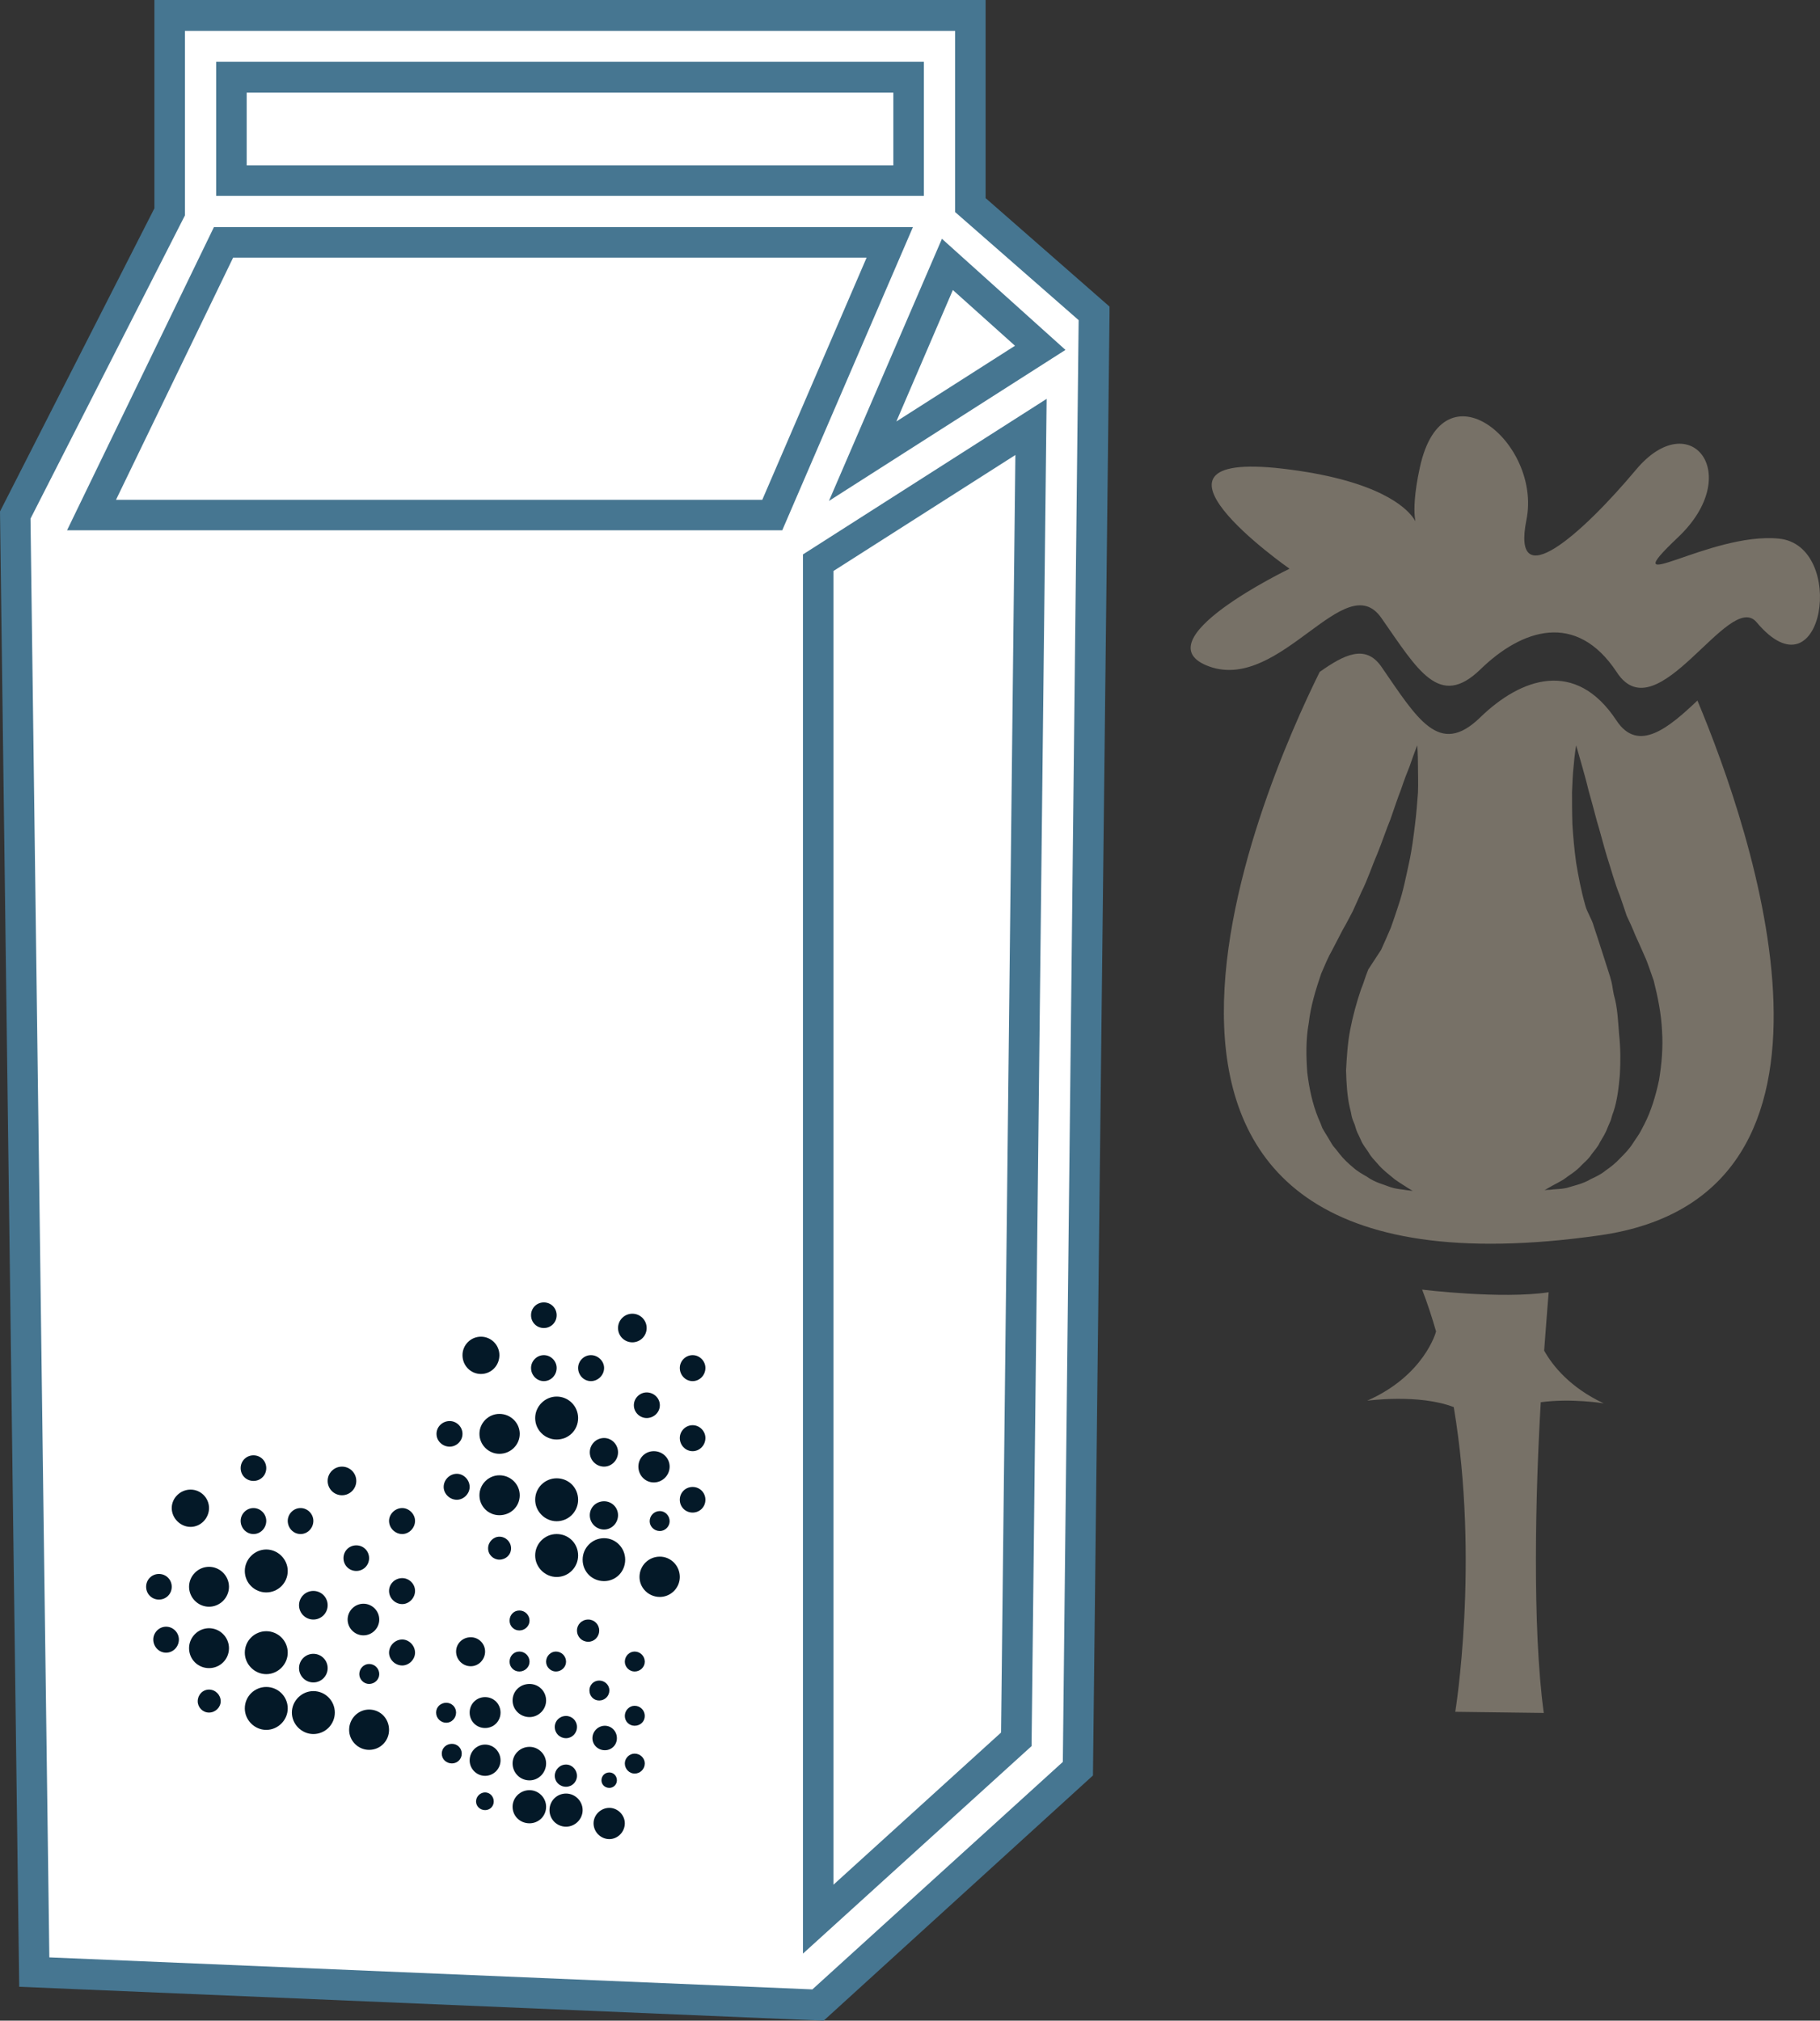 <?xml version="1.0" encoding="UTF-8" standalone="no"?>
<svg
   xmlns:dc="http://purl.org/dc/elements/1.1/"
   xmlns:cc="http://creativecommons.org/ns#"
   xmlns:rdf="http://www.w3.org/1999/02/22-rdf-syntax-ns#"
   xmlns:svg="http://www.w3.org/2000/svg"
   xmlns="http://www.w3.org/2000/svg"
   id="svg158"
   viewBox="0 0 4832.421 5365"
   style="clip-rule:evenodd;fill-rule:evenodd;image-rendering:optimizeQuality;shape-rendering:geometricPrecision;text-rendering:geometricPrecision"
   version="1.1"
   height="53.65mm"
   width="48.324mm"
   xml:space="preserve"><rect x="0" y="0" width="4832.421" height="5365" fill="#333333" stroke="none"/>
 <defs
   id="defs4">
  <style
   id="style2"
   type="text/css">
   <![CDATA[
    .fil2 {fill:#041928;fill-rule:nonzero}
    .fil1 {fill:#467691;fill-rule:nonzero}
    .fil3 {fill:#777167;fill-rule:nonzero}
    .fil0 {fill:white;fill-rule:nonzero}
   ]]>
  </style>
 </defs>
 <g
   transform="translate(-8739,-12176)"
   id="Vrstva_x0020_1">
  <polygon
   style="fill:#ffffff;fill-rule:nonzero"
   id="polygon7"
   points="9225,12375 11165,12375 11165,12800 11554,13048 11554,13241 11554,16831 10879,17436 8879,13591 9225,12727 "
   class="fil0" />
  <path
   style="fill:#ffffff;fill-rule:nonzero"
   id="path9"
   d="m 11029,13400 226,-522 246,221 z m 409,3394 -527,478 v -3602 l 566,-361 z m -649,-3251 H 8982 l 350,-724 h 1769 z M 9353,12381 h 1799 v 274 H 9353 Z m 1962,340 v -504 H 9189 v 522 l -409,804 50,3869 2081,87 690,-627 43,-3864 z"
   class="fil0" />
  <path
   style="fill:#467691;fill-rule:nonzero"
   id="path11"
   d="m 9394,12615 h 1717 v -193 H 9394 Z m 1798,81 H 9313 v -356 h 1879 z m 77,250 -150,349 315,-201 z m -329,560 300,-696 328,295 z m -1893,-3 h 1716 l 277,-643 H 9358 Z m 1769,81 H 8917 l 390,-805 h 1856 z m 136,108 v 3488 l 445,-404 38,-3392 z m -81,3671 v -3715 l 647,-413 -40,3577 z m -2001,10 2026,85 665,-604 42,-3828 -328,-287 v -481 H 9230 v 490 l -410,805 z m 2056,168 -2136,-90 -51,-3917 410,-805 v -553 h 2207 v 526 l 329,288 v 18 l -44,3882 z"
   class="fil1" />
  <path
   style="fill:#041928;fill-rule:nonzero"
   id="path13"
   d="m 10217,15668 c 0,19 -15,34 -34,34 -19,0 -34,-15 -34,-34 0,-19 15,-34 34,-34 19,0 34,15 34,34 z"
   class="fil2" />
  <path
   style="fill:#041928;fill-rule:nonzero"
   id="path15"
   d="m 10343,15808 c 0,19 -16,35 -35,35 -19,0 -34,-16 -34,-35 0,-18 15,-34 34,-34 19,0 35,16 35,34 z"
   class="fil2" />
  <path
   style="fill:#041928;fill-rule:nonzero"
   id="path17"
   d="m 10217,15808 c 0,19 -15,35 -34,35 -19,0 -34,-16 -34,-35 0,-18 15,-34 34,-34 19,0 34,16 34,34 z"
   class="fil2" />
  <path
   style="fill:#041928;fill-rule:nonzero"
   id="path19"
   d="m 10065,15774 c 0,28 -22,50 -49,50 -27,0 -49,-22 -49,-50 0,-27 22,-49 49,-49 27,0 49,22 49,49 z"
   class="fil2" />
  <path
   style="fill:#041928;fill-rule:nonzero"
   id="path21"
   d="m 10456,15702 c 0,21 -17,38 -38,38 -21,0 -38,-17 -38,-38 0,-21 17,-38 38,-38 21,0 38,17 38,38 z"
   class="fil2" />
  <path
   style="fill:#041928;fill-rule:nonzero"
   id="path23"
   d="m 10612,15808 c 0,19 -15,35 -34,35 -19,0 -34,-16 -34,-35 0,-18 15,-34 34,-34 19,0 34,16 34,34 z"
   class="fil2" />
  <path
   style="fill:#041928;fill-rule:nonzero"
   id="path25"
   d="m 10491,15907 c 0,19 -16,34 -35,34 -18,0 -34,-15 -34,-34 0,-19 16,-34 34,-34 19,0 35,15 35,34 z"
   class="fil2" />
  <path
   style="fill:#041928;fill-rule:nonzero"
   id="path27"
   d="m 10380,16032 c 0,21 -17,38 -37,38 -21,0 -38,-17 -38,-38 0,-21 17,-38 38,-38 20,0 37,17 37,38 z"
   class="fil2" />
  <path
   style="fill:#041928;fill-rule:nonzero"
   id="path29"
   d="m 10274,15941 c 0,32 -25,57 -57,57 -31,0 -57,-25 -57,-57 0,-31 26,-57 57,-57 32,0 57,26 57,57 z"
   class="fil2" />
  <path
   style="fill:#041928;fill-rule:nonzero"
   id="path31"
   d="m 10119,15983 c 0,29 -24,53 -54,53 -29,0 -53,-24 -53,-53 0,-29 24,-53 53,-53 30,0 54,24 54,53 z"
   class="fil2" />
  <path
   style="fill:#041928;fill-rule:nonzero"
   id="path33"
   d="m 9967,15983 c 0,19 -16,34 -34,34 -19,0 -35,-15 -35,-34 0,-19 16,-34 35,-34 18,0 34,15 34,34 z"
   class="fil2" />
  <path
   style="fill:#041928;fill-rule:nonzero"
   id="path35"
   d="m 9986,16124 c 0,18 -16,34 -34,34 -19,0 -35,-16 -35,-34 0,-19 16,-35 35,-35 18,0 34,16 34,35 z"
   class="fil2" />
  <path
   style="fill:#041928;fill-rule:nonzero"
   id="path37"
   d="m 10119,16146 c 0,30 -24,53 -54,53 -29,0 -53,-23 -53,-53 0,-29 24,-53 53,-53 30,0 54,24 54,53 z"
   class="fil2" />
  <path
   style="fill:#041928;fill-rule:nonzero"
   id="path39"
   d="m 10274,16158 c 0,31 -25,57 -57,57 -31,0 -57,-26 -57,-57 0,-32 26,-57 57,-57 32,0 57,25 57,57 z"
   class="fil2" />
  <path
   style="fill:#041928;fill-rule:nonzero"
   id="path41"
   d="m 10274,16306 c 0,31 -25,57 -57,57 -31,0 -57,-26 -57,-57 0,-32 26,-57 57,-57 32,0 57,25 57,57 z"
   class="fil2" />
  <path
   style="fill:#041928;fill-rule:nonzero"
   id="path43"
   d="m 10096,16287 c 0,17 -14,30 -31,30 -16,0 -30,-13 -30,-30 0,-17 14,-31 30,-31 17,0 31,14 31,31 z"
   class="fil2" />
  <path
   style="fill:#041928;fill-rule:nonzero"
   id="path45"
   d="m 10380,16199 c 0,21 -17,38 -37,38 -21,0 -38,-17 -38,-38 0,-21 17,-37 38,-37 20,0 37,16 37,37 z"
   class="fil2" />
  <path
   style="fill:#041928;fill-rule:nonzero"
   id="path47"
   d="m 10517,16070 c 0,23 -19,42 -42,42 -23,0 -41,-19 -41,-42 0,-23 18,-41 41,-41 23,0 42,18 42,41 z"
   class="fil2" />
  <path
   style="fill:#041928;fill-rule:nonzero"
   id="path49"
   d="m 10612,15994 c 0,19 -15,35 -34,35 -19,0 -34,-16 -34,-35 0,-18 15,-34 34,-34 19,0 34,16 34,34 z"
   class="fil2" />
  <path
   style="fill:#041928;fill-rule:nonzero"
   id="path51"
   d="m 10517,16215 c 0,14 -12,26 -26,26 -15,0 -27,-12 -27,-26 0,-15 12,-27 27,-27 14,0 26,12 26,27 z"
   class="fil2" />
  <path
   style="fill:#041928;fill-rule:nonzero"
   id="path53"
   d="m 10399,16317 c 0,32 -25,57 -56,57 -32,0 -57,-25 -57,-57 0,-31 25,-57 57,-57 31,0 56,26 56,57 z"
   class="fil2" />
  <path
   style="fill:#041928;fill-rule:nonzero"
   id="path55"
   d="m 10544,16363 c 0,29 -24,53 -53,53 -30,0 -54,-24 -54,-53 0,-30 24,-54 54,-54 29,0 53,24 53,54 z"
   class="fil2" />
  <path
   style="fill:#041928;fill-rule:nonzero"
   id="path57"
   d="m 10612,16158 c 0,19 -15,34 -34,34 -19,0 -34,-15 -34,-34 0,-19 15,-34 34,-34 19,0 34,15 34,34 z"
   class="fil2" />
  <path
   style="fill:#041928;fill-rule:nonzero"
   id="path59"
   d="m 9446,16074 c 0,19 -15,34 -34,34 -19,0 -34,-15 -34,-34 0,-19 15,-34 34,-34 19,0 34,15 34,34 z"
   class="fil2" />
  <path
   style="fill:#041928;fill-rule:nonzero"
   id="path61"
   d="m 9571,16214 c 0,19 -15,35 -34,35 -19,0 -34,-16 -34,-35 0,-18 15,-34 34,-34 19,0 34,16 34,34 z"
   class="fil2" />
  <path
   style="fill:#041928;fill-rule:nonzero"
   id="path63"
   d="m 9446,16214 c 0,19 -15,35 -34,35 -19,0 -34,-16 -34,-35 0,-18 15,-34 34,-34 19,0 34,16 34,34 z"
   class="fil2" />
  <path
   style="fill:#041928;fill-rule:nonzero"
   id="path65"
   d="m 9294,16180 c 0,27 -22,50 -49,50 -27,0 -50,-23 -50,-50 0,-27 23,-49 50,-49 27,0 49,22 49,49 z"
   class="fil2" />
  <path
   style="fill:#041928;fill-rule:nonzero"
   id="path67"
   d="m 9685,16108 c 0,21 -17,38 -38,38 -21,0 -38,-17 -38,-38 0,-21 17,-38 38,-38 21,0 38,17 38,38 z"
   class="fil2" />
  <path
   style="fill:#041928;fill-rule:nonzero"
   id="path69"
   d="m 9841,16214 c 0,19 -16,35 -34,35 -19,0 -35,-16 -35,-35 0,-18 16,-34 35,-34 18,0 34,16 34,34 z"
   class="fil2" />
  <path
   style="fill:#041928;fill-rule:nonzero"
   id="path71"
   d="m 9719,16313 c 0,19 -15,34 -34,34 -19,0 -34,-15 -34,-34 0,-19 15,-34 34,-34 19,0 34,15 34,34 z"
   class="fil2" />
  <path
   style="fill:#041928;fill-rule:nonzero"
   id="path73"
   d="m 9609,16438 c 0,21 -17,38 -38,38 -21,0 -38,-17 -38,-38 0,-21 17,-38 38,-38 21,0 38,17 38,38 z"
   class="fil2" />
  <path
   style="fill:#041928;fill-rule:nonzero"
   id="path75"
   d="m 9503,16347 c 0,32 -26,57 -57,57 -31,0 -57,-25 -57,-57 0,-31 26,-57 57,-57 31,0 57,26 57,57 z"
   class="fil2" />
  <path
   style="fill:#041928;fill-rule:nonzero"
   id="path77"
   d="m 9347,16389 c 0,29 -24,53 -53,53 -29,0 -53,-24 -53,-53 0,-29 24,-53 53,-53 29,0 53,24 53,53 z"
   class="fil2" />
  <path
   style="fill:#041928;fill-rule:nonzero"
   id="path79"
   d="m 9195,16389 c 0,19 -15,34 -34,34 -19,0 -34,-15 -34,-34 0,-19 15,-34 34,-34 19,0 34,15 34,34 z"
   class="fil2" />
  <path
   style="fill:#041928;fill-rule:nonzero"
   id="path81"
   d="m 9214,16529 c 0,19 -15,35 -34,35 -19,0 -34,-16 -34,-35 0,-18 15,-34 34,-34 19,0 34,16 34,34 z"
   class="fil2" />
  <path
   style="fill:#041928;fill-rule:nonzero"
   id="path83"
   d="m 9347,16552 c 0,30 -24,53 -53,53 -29,0 -53,-23 -53,-53 0,-29 24,-53 53,-53 29,0 53,24 53,53 z"
   class="fil2" />
  <path
   style="fill:#041928;fill-rule:nonzero"
   id="path85"
   d="m 9503,16564 c 0,31 -26,57 -57,57 -31,0 -57,-26 -57,-57 0,-32 26,-57 57,-57 31,0 57,25 57,57 z"
   class="fil2" />
  <path
   style="fill:#041928;fill-rule:nonzero"
   id="path87"
   d="m 9503,16712 c 0,31 -26,57 -57,57 -31,0 -57,-26 -57,-57 0,-32 26,-57 57,-57 31,0 57,25 57,57 z"
   class="fil2" />
  <path
   style="fill:#041928;fill-rule:nonzero"
   id="path89"
   d="m 9325,16693 c 0,16 -14,30 -31,30 -17,0 -30,-14 -30,-30 0,-17 13,-31 30,-31 17,0 31,14 31,31 z"
   class="fil2" />
  <path
   style="fill:#041928;fill-rule:nonzero"
   id="path91"
   d="m 9609,16605 c 0,21 -17,38 -38,38 -21,0 -38,-17 -38,-38 0,-21 17,-38 38,-38 21,0 38,17 38,38 z"
   class="fil2" />
  <path
   style="fill:#041928;fill-rule:nonzero"
   id="path93"
   d="m 9746,16476 c 0,23 -19,42 -42,42 -23,0 -42,-19 -42,-42 0,-23 19,-42 42,-42 23,0 42,19 42,42 z"
   class="fil2" />
  <path
   style="fill:#041928;fill-rule:nonzero"
   id="path95"
   d="m 9841,16400 c 0,19 -16,35 -34,35 -19,0 -35,-16 -35,-35 0,-19 16,-34 35,-34 18,0 34,15 34,34 z"
   class="fil2" />
  <path
   style="fill:#041928;fill-rule:nonzero"
   id="path97"
   d="m 9746,16621 c 0,14 -12,26 -27,26 -14,0 -26,-12 -26,-26 0,-15 12,-27 26,-27 15,0 27,12 27,27 z"
   class="fil2" />
  <path
   style="fill:#041928;fill-rule:nonzero"
   id="path99"
   d="m 9628,16723 c 0,31 -25,57 -57,57 -31,0 -57,-26 -57,-57 0,-31 26,-57 57,-57 32,0 57,26 57,57 z"
   class="fil2" />
  <path
   style="fill:#041928;fill-rule:nonzero"
   id="path101"
   d="m 9772,16769 c 0,29 -23,53 -53,53 -29,0 -53,-24 -53,-53 0,-30 24,-54 53,-54 30,0 53,24 53,54 z"
   class="fil2" />
  <path
   style="fill:#041928;fill-rule:nonzero"
   id="path103"
   d="m 9841,16564 c 0,18 -16,34 -34,34 -19,0 -35,-16 -35,-34 0,-19 16,-35 35,-35 18,0 34,16 34,35 z"
   class="fil2" />
  <path
   style="fill:#041928;fill-rule:nonzero"
   id="path105"
   d="m 10145,16479 c 0,14 -12,26 -27,26 -15,0 -26,-12 -26,-26 0,-15 11,-27 26,-27 15,0 27,12 27,27 z"
   class="fil2" />
  <path
   style="fill:#041928;fill-rule:nonzero"
   id="path107"
   d="m 10242,16588 c 0,14 -12,26 -27,26 -14,0 -26,-12 -26,-26 0,-15 12,-27 26,-27 15,0 27,12 27,27 z"
   class="fil2" />
  <path
   style="fill:#041928;fill-rule:nonzero"
   id="path109"
   d="m 10145,16588 c 0,14 -12,26 -27,26 -15,0 -26,-12 -26,-26 0,-15 11,-27 26,-27 15,0 27,12 27,27 z"
   class="fil2" />
  <path
   style="fill:#041928;fill-rule:nonzero"
   id="path111"
   d="m 10027,16561 c 0,21 -17,39 -38,39 -22,0 -39,-18 -39,-39 0,-21 17,-38 39,-38 21,0 38,17 38,38 z"
   class="fil2" />
  <path
   style="fill:#041928;fill-rule:nonzero"
   id="path113"
   d="m 10330,16505 c 0,17 -13,30 -29,30 -17,0 -30,-13 -30,-30 0,-16 13,-29 30,-29 16,0 29,13 29,29 z"
   class="fil2" />
  <path
   style="fill:#041928;fill-rule:nonzero"
   id="path115"
   d="m 10451,16588 c 0,14 -12,26 -27,26 -14,0 -26,-12 -26,-26 0,-15 12,-27 26,-27 15,0 27,12 27,27 z"
   class="fil2" />
  <path
   style="fill:#041928;fill-rule:nonzero"
   id="path117"
   d="m 10357,16664 c 0,15 -12,27 -27,27 -15,0 -26,-12 -26,-27 0,-14 11,-26 26,-26 15,0 27,12 27,26 z"
   class="fil2" />
  <path
   style="fill:#041928;fill-rule:nonzero"
   id="path119"
   d="m 10271,16761 c 0,17 -13,30 -29,30 -17,0 -30,-13 -30,-30 0,-16 13,-29 30,-29 16,0 29,13 29,29 z"
   class="fil2" />
  <path
   style="fill:#041928;fill-rule:nonzero"
   id="path121"
   d="m 10189,16691 c 0,24 -20,44 -44,44 -25,0 -45,-20 -45,-44 0,-25 20,-44 45,-44 24,0 44,19 44,44 z"
   class="fil2" />
  <path
   style="fill:#041928;fill-rule:nonzero"
   id="path123"
   d="m 10068,16723 c 0,23 -18,41 -41,41 -23,0 -41,-18 -41,-41 0,-23 18,-41 41,-41 23,0 41,18 41,41 z"
   class="fil2" />
  <path
   style="fill:#041928;fill-rule:nonzero"
   id="path125"
   d="m 9950,16723 c 0,15 -12,27 -26,27 -15,0 -27,-12 -27,-27 0,-15 12,-26 27,-26 14,0 26,11 26,26 z"
   class="fil2" />
  <path
   style="fill:#041928;fill-rule:nonzero"
   id="path127"
   d="m 9965,16832 c 0,15 -12,26 -26,26 -15,0 -27,-11 -27,-26 0,-15 12,-26 27,-26 14,0 26,11 26,26 z"
   class="fil2" />
  <path
   style="fill:#041928;fill-rule:nonzero"
   id="path129"
   d="m 10068,16850 c 0,22 -18,41 -41,41 -23,0 -41,-19 -41,-41 0,-23 18,-42 41,-42 23,0 41,19 41,42 z"
   class="fil2" />
  <path
   style="fill:#041928;fill-rule:nonzero"
   id="path131"
   d="m 10189,16858 c 0,25 -20,45 -44,45 -25,0 -45,-20 -45,-45 0,-24 20,-44 45,-44 24,0 44,20 44,44 z"
   class="fil2" />
  <path
   style="fill:#041928;fill-rule:nonzero"
   id="path133"
   d="m 10189,16973 c 0,25 -20,44 -44,44 -25,0 -45,-19 -45,-44 0,-24 20,-44 45,-44 24,0 44,20 44,44 z"
   class="fil2" />
  <path
   style="fill:#041928;fill-rule:nonzero"
   id="path135"
   d="m 10050,16959 c 0,13 -10,23 -23,23 -13,0 -24,-10 -24,-23 0,-13 11,-24 24,-24 13,0 23,11 23,24 z"
   class="fil2" />
  <path
   style="fill:#041928;fill-rule:nonzero"
   id="path137"
   d="m 10271,16891 c 0,16 -13,29 -29,29 -17,0 -30,-13 -30,-29 0,-16 13,-30 30,-30 16,0 29,14 29,30 z"
   class="fil2" />
  <path
   style="fill:#041928;fill-rule:nonzero"
   id="path139"
   d="m 10377,16791 c 0,18 -14,32 -32,32 -18,0 -33,-14 -33,-32 0,-18 15,-33 33,-33 18,0 32,15 32,33 z"
   class="fil2" />
  <path
   style="fill:#041928;fill-rule:nonzero"
   id="path141"
   d="m 10451,16732 c 0,15 -12,26 -27,26 -14,0 -26,-11 -26,-26 0,-15 12,-27 26,-27 15,0 27,12 27,27 z"
   class="fil2" />
  <path
   style="fill:#041928;fill-rule:nonzero"
   id="path143"
   d="m 10377,16903 c 0,11 -9,20 -20,20 -12,0 -21,-9 -21,-20 0,-12 9,-21 21,-21 11,0 20,9 20,21 z"
   class="fil2" />
  <path
   style="fill:#041928;fill-rule:nonzero"
   id="path145"
   d="m 10286,16982 c 0,24 -20,44 -44,44 -25,0 -44,-20 -44,-44 0,-24 19,-44 44,-44 24,0 44,20 44,44 z"
   class="fil2" />
  <path
   style="fill:#041928;fill-rule:nonzero"
   id="path147"
   d="m 10398,17017 c 0,23 -19,42 -41,42 -23,0 -42,-19 -42,-42 0,-22 19,-41 42,-41 22,0 41,19 41,41 z"
   class="fil2" />
  <path
   style="fill:#041928;fill-rule:nonzero"
   id="path149"
   d="m 10451,16858 c 0,15 -12,27 -27,27 -14,0 -26,-12 -26,-27 0,-14 12,-26 26,-26 15,0 27,12 27,26 z"
   class="fil2" />
  <path
   style="fill:#777167;fill-rule:nonzero"
   id="path151"
   d="m 13144,15044 c -9,42 -21,82 -39,117 -5,9 -9,18 -14,26 -5,8 -11,16 -16,24 -10,16 -23,29 -35,41 -12,13 -25,23 -38,32 -12,10 -25,16 -38,22 -23,14 -47,18 -65,24 -19,4 -34,3 -44,5 -10,0 -15,1 -15,1 0,0 5,-3 14,-8 8,-5 21,-11 36,-20 14,-11 33,-21 49,-39 8,-8 18,-16 25,-27 8,-11 17,-20 23,-33 7,-12 15,-24 20,-38 3,-7 6,-14 9,-21 2,-7 4,-15 7,-22 10,-30 14,-64 17,-98 2,-35 2,-71 -2,-108 -3,-37 -4,-70 -14,-105 -4,-19 -3,-25 -10,-48 0,0 -36,-113 -43,-133 -5,-20 -18,-37 -23,-57 -11,-39 -18,-76 -24,-112 -5,-36 -8,-70 -10,-102 -1,-31 -1,-60 -1,-86 1,-25 2,-48 4,-66 3,-37 7,-58 7,-58 0,0 6,21 16,56 5,18 11,39 17,64 7,24 14,51 22,81 9,29 17,62 27,95 11,33 20,69 34,103 6,17 12,35 18,53 8,17 16,34 23,52 8,18 17,37 25,56 8,17 16,43 24,65 11,44 20,88 22,133 3,44 -1,89 -8,131 z m -640,-764 c -2,26 -4,55 -8,86 -4,32 -8,66 -16,102 -8,36 -15,74 -28,112 -6,19 -13,39 -20,59 -8,19 -17,39 -26,59 l -34,52 c -10,25 -12,36 -19,52 -12,35 -22,72 -29,108 -7,36 -9,73 -11,108 1,35 3,69 10,99 2,8 4,16 5,23 2,8 5,15 8,22 2,7 4,14 7,21 3,6 6,12 9,19 5,13 14,23 21,34 6,11 15,20 23,29 15,18 32,30 46,42 14,10 26,17 35,23 8,5 13,8 13,8 0,0 -6,-1 -16,-2 -9,-2 -24,-2 -43,-8 -17,-7 -41,-12 -63,-28 -12,-7 -25,-14 -37,-25 -12,-10 -24,-21 -35,-35 -5,-7 -11,-14 -17,-21 -5,-7 -9,-15 -14,-23 -5,-8 -10,-16 -15,-25 -3,-9 -7,-18 -11,-27 -15,-37 -24,-78 -29,-121 -3,-42 -4,-87 4,-131 5,-44 18,-87 33,-131 9,-21 19,-45 29,-62 9,-18 19,-36 28,-54 10,-17 18,-33 27,-50 8,-17 15,-34 23,-51 17,-34 28,-69 42,-101 13,-32 23,-63 35,-92 10,-29 19,-56 28,-79 8,-24 16,-45 23,-62 12,-35 20,-55 20,-55 0,0 2,21 2,59 0,18 1,41 0,66 z m 742,-244 c -75,71 -157,141 -215,53 -108,-164 -253,-114 -362,-8 -109,106 -167,3 -263,-136 -42,-59 -98,-31 -163,15 -150,303 -774,1711 743,1496 740,-105 405,-1073 260,-1420 z"
   class="fil3" />
  <path
   style="fill:#777167;fill-rule:nonzero"
   id="path153"
   d="m 13403,13828 c 177,211 242,-204 59,-222 -184,-18 -446,166 -268,-3 178,-168 33,-352 -111,-180 -144,172 -332,338 -291,133 41,-204 -221,-423 -283,-139 -62,284 127,68 -343,6 -470,-63 -3,263 -3,263 0,0 -401,193 -212,260 189,66 360,-267 456,-129 97,139 154,242 263,136 109,-106 254,-156 362,8 107,164 298,-220 371,-133 z"
   class="fil3" />
  <path
   style="fill:#777167;fill-rule:nonzero"
   id="path155"
   d="m 12997,15902 c -89,-42 -135,-99 -158,-140 7,-95 12,-155 12,-155 -125,19 -336,-7 -336,-7 14,36 26,73 37,111 0,1 -31,117 -183,184 0,0 137,-19 230,17 69,411 4,809 4,809 l 235,3 c -31,-226 -22,-590 -8,-825 82,-11 167,3 167,3 z"
   class="fil3" />
 </g>
</svg>